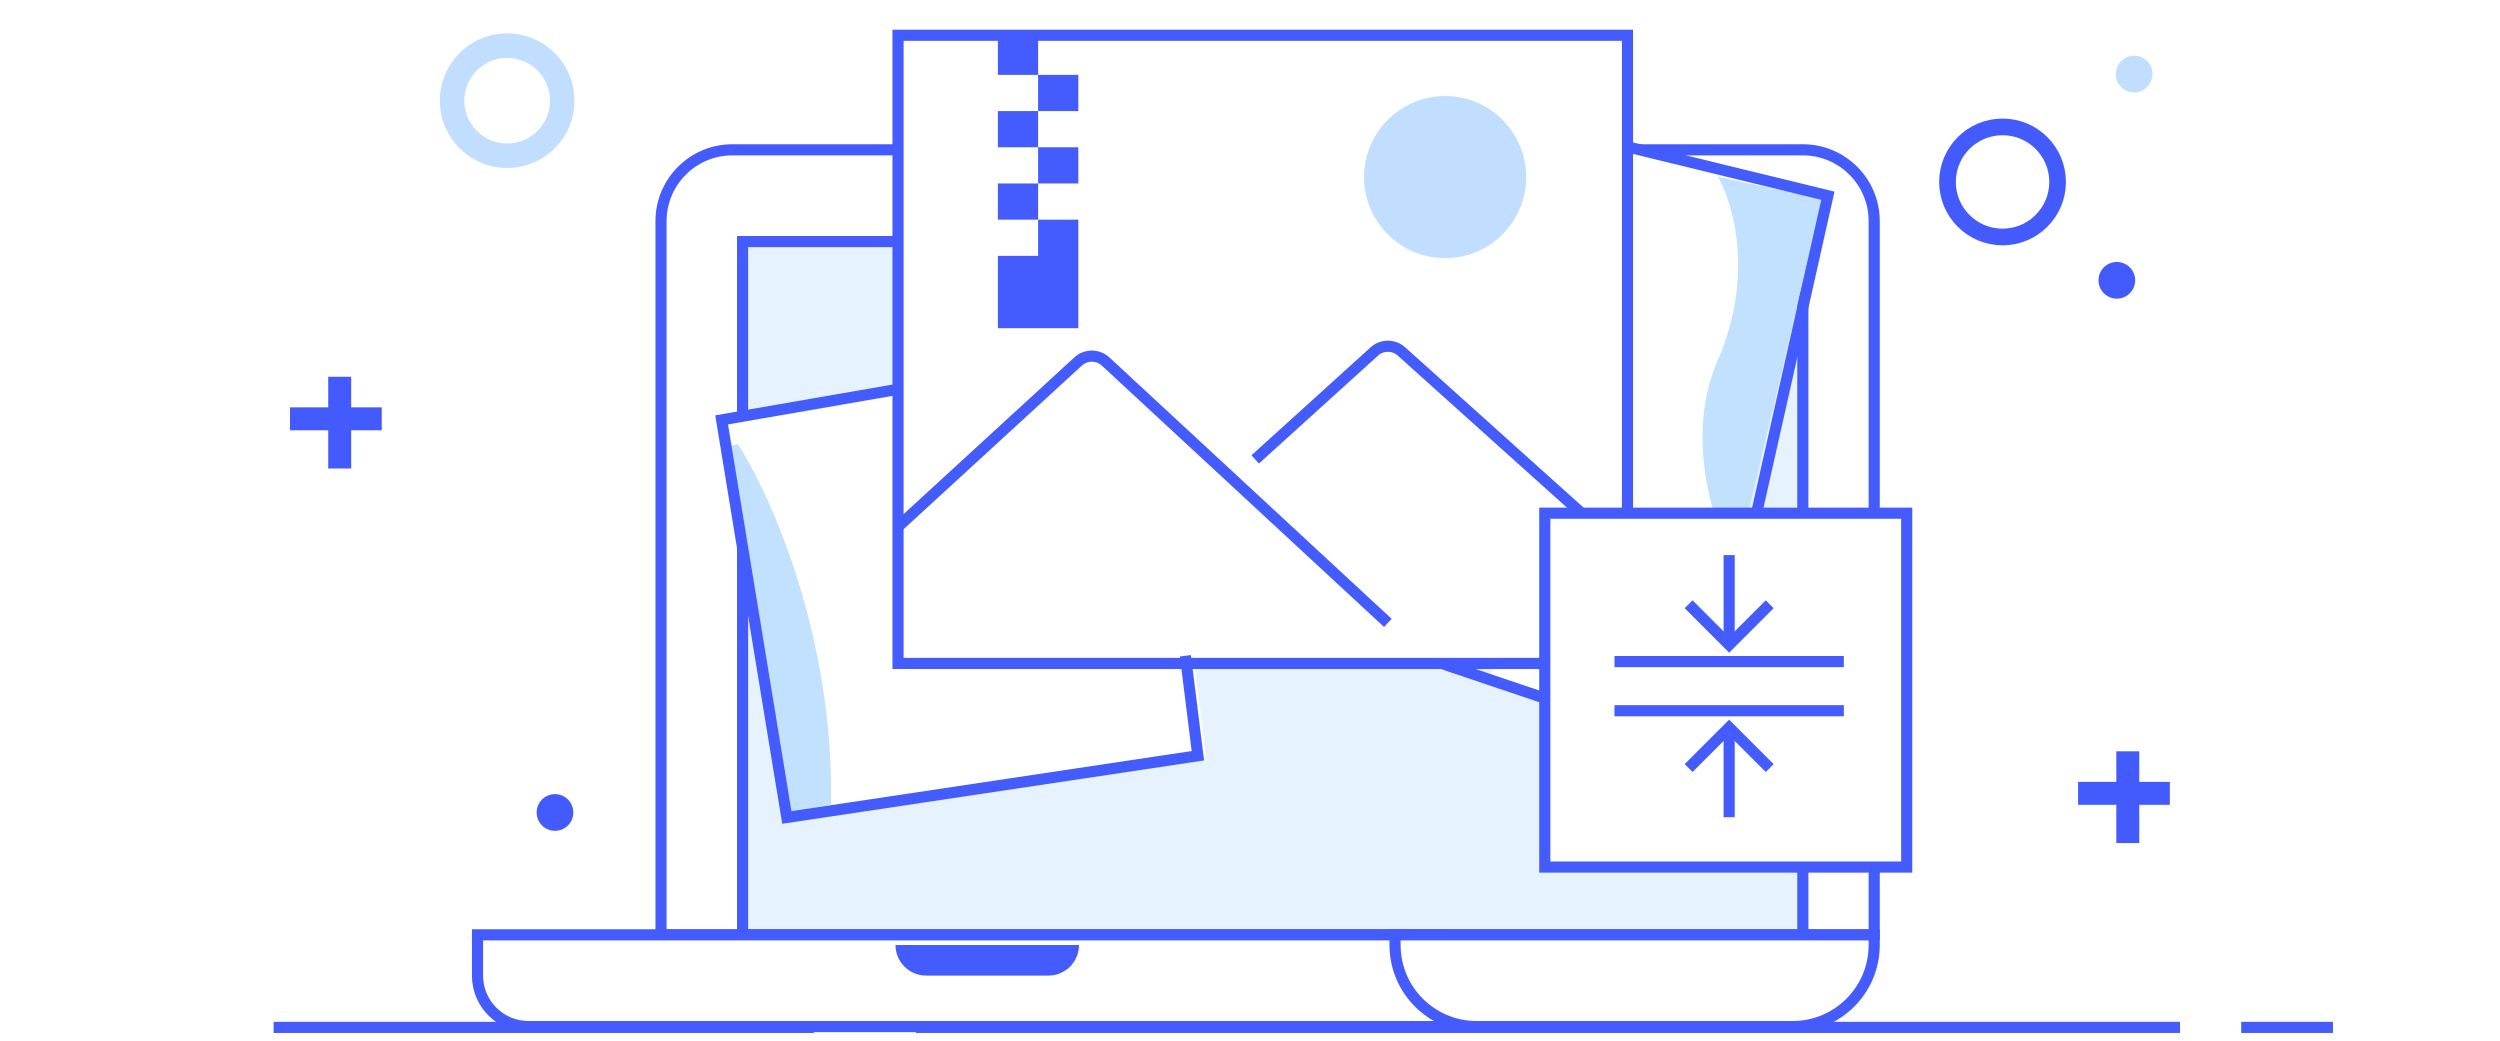 <svg width="449" height="187" viewBox="0 0 449 187" fill="none" xmlns="http://www.w3.org/2000/svg">
<rect width="449" height="187" fill="white"/>
<line x1="49.141" y1="184.521" x2="146.183" y2="184.521" stroke="#445BFD" stroke-width="2"/>
<line x1="402.521" y1="184.521" x2="419" y2="184.521" stroke="#445BFD" stroke-width="2"/>
<line x1="164.493" y1="184.521" x2="391.535" y2="184.521" stroke="#445BFD" stroke-width="2"/>
<path d="M323.789 26.906H321.685H131.535C124.457 26.906 118.719 32.644 118.719 39.723V167.892H319.389H336.606V39.723C336.606 32.644 330.868 26.906 323.789 26.906Z" fill="white" stroke="#445BFD" stroke-width="2"/>
<path d="M323.789 43.385H311.473H133.366V167.892H309.578H323.789V43.385Z" fill="#E7F2FF" stroke="#445BFD" stroke-width="2"/>
<path d="M327.54 35.154L292.177 26.529L267.495 122.267L302.871 133.486L327.54 35.154Z" fill="white"/>
<path d="M259.704 167.892H85.76V175.216C85.76 180.272 89.859 184.371 94.915 184.371H273.437L259.704 167.892Z" fill="white" stroke="#445BFD" stroke-width="2"/>
<path d="M160.831 169.723H193.789C193.789 172.757 191.329 175.216 188.296 175.216H166.324C163.29 175.216 160.831 172.757 160.831 169.723Z" fill="#445BFD"/>
<path d="M250.549 167.892H336.606V169.723C336.606 177.813 330.047 184.371 321.958 184.371H265.197C257.107 184.371 250.549 177.813 250.549 169.723V167.892Z" fill="white" stroke="#445BFD" stroke-width="2"/>
<path fill-rule="evenodd" clip-rule="evenodd" d="M359.657 42.564C365.118 42.564 369.544 38.137 369.544 32.677C369.544 27.216 365.118 22.789 359.657 22.789C354.196 22.789 349.77 27.216 349.77 32.677C349.77 38.137 354.196 42.564 359.657 42.564Z" stroke="#435BFD" stroke-width="2.992"/>
<path fill-rule="evenodd" clip-rule="evenodd" d="M380.092 144.547V151.413H384.211V144.547H389.704V140.427H384.211V134.934L380.092 134.934V140.427H373.225V144.547H380.092Z" fill="#435BFD"/>
<path fill-rule="evenodd" clip-rule="evenodd" d="M79 18.084C79 11.41 84.41 6 91.085 6C97.759 6 103.169 11.41 103.169 18.084C103.169 24.759 97.759 30.169 91.085 30.169C84.41 30.169 79 24.759 79 18.084ZM91.085 10.394C86.837 10.394 83.394 13.837 83.394 18.084C83.394 22.332 86.837 25.775 91.085 25.775C95.332 25.775 98.775 22.332 98.775 18.084C98.775 13.837 95.332 10.394 91.085 10.394Z" fill="#C1DDFF"/>
<path fill-rule="evenodd" clip-rule="evenodd" d="M380.183 53.638C382.003 53.638 383.479 52.163 383.479 50.343C383.479 48.522 382.003 47.047 380.183 47.047C378.363 47.047 376.887 48.522 376.887 50.343C376.887 52.163 378.363 53.638 380.183 53.638Z" fill="#435BFD"/>
<path fill-rule="evenodd" clip-rule="evenodd" d="M99.676 149.216C101.496 149.216 102.972 147.741 102.972 145.921C102.972 144.1 101.496 142.625 99.676 142.625C97.856 142.625 96.38 144.1 96.38 145.921C96.38 147.741 97.856 149.216 99.676 149.216Z" fill="#435BFD"/>
<path fill-rule="evenodd" clip-rule="evenodd" d="M68.564 77.279H52.085V73.159H68.564V77.279Z" fill="#435BFD"/>
<path fill-rule="evenodd" clip-rule="evenodd" d="M58.951 84.145L58.951 67.666L63.071 67.666L63.071 84.145L58.951 84.145Z" fill="#435BFD"/>
<path d="M131.099 75.828L162.781 70.331L208.406 64.635L214.39 118.199L216.633 136.15L142.808 147.234L131.099 75.828Z" fill="white"/>
<rect x="161.286" y="6.334" width="131.012" height="112.816" fill="white" stroke="#445BFD" stroke-width="2"/>
<path d="M161.286 94.602L193.635 64.918C195.032 63.637 197.178 63.642 198.569 64.93L249.256 111.872M225.43 82.512L246.822 63.128C248.205 61.876 250.31 61.871 251.698 63.118L288.659 96.329" stroke="#445BFD" stroke-width="2"/>
<circle cx="259.544" cy="31.809" r="14.557" fill="#C1DDFF"/>
<path d="M308.527 64.675C315.108 49.516 311.269 36.419 308.527 31.765L327.331 35.754L311.624 102.072C308.882 96.421 301.945 79.833 308.527 64.675Z" fill="#C1E1FF"/>
<path d="M292.925 26.529L328.288 35.154L305.863 134.982L259.267 119.275" stroke="#445BFD" stroke-width="2"/>
<path d="M149.246 144.516C149.828 114.254 138.334 88.745 132.514 79.772L129.605 80.5L141.971 145.971L149.246 144.516Z" fill="#C1E1FF"/>
<path d="M161.286 69.91L129.604 75.408L141.313 146.813L215.138 135.73L212.894 117.779" stroke="#445BFD" stroke-width="2"/>
<path d="M193.666 19.948H186.444V26.448H193.667V32.947H186.444V39.447H193.667V58.948H179.222V45.949H186.444V39.449H179.222V32.947H186.444V26.448H179.222V19.948H186.444V13.448H179.222V6.948H186.444V13.448H193.667L193.666 19.948Z" fill="#445BFD"/>
<rect x="277.444" y="92.17" width="65" height="63.556" fill="white" stroke="#445BFD" stroke-width="2"/>
<path d="M289.96 118.82H331.152" stroke="#445BFD" stroke-width="2"/>
<path d="M289.96 127.647H331.152" stroke="#445BFD" stroke-width="2"/>
<path d="M317.838 108.522L310.556 115.804L303.275 108.522" stroke="#445BFD" stroke-width="2"/>
<path d="M303.274 137.945L310.556 130.663L317.838 137.945" stroke="#445BFD" stroke-width="2"/>
<path d="M310.556 99.695L310.556 114.407" stroke="#445BFD" stroke-width="2"/>
<path d="M310.556 146.772L310.556 132.06" stroke="#445BFD" stroke-width="2"/>
<path fill-rule="evenodd" clip-rule="evenodd" d="M383.296 16.591C385.116 16.591 386.592 15.116 386.592 13.296C386.592 11.476 385.116 10 383.296 10C381.476 10 380 11.476 380 13.296C380 15.116 381.476 16.591 383.296 16.591Z" fill="#C1DDFF"/>
</svg>
